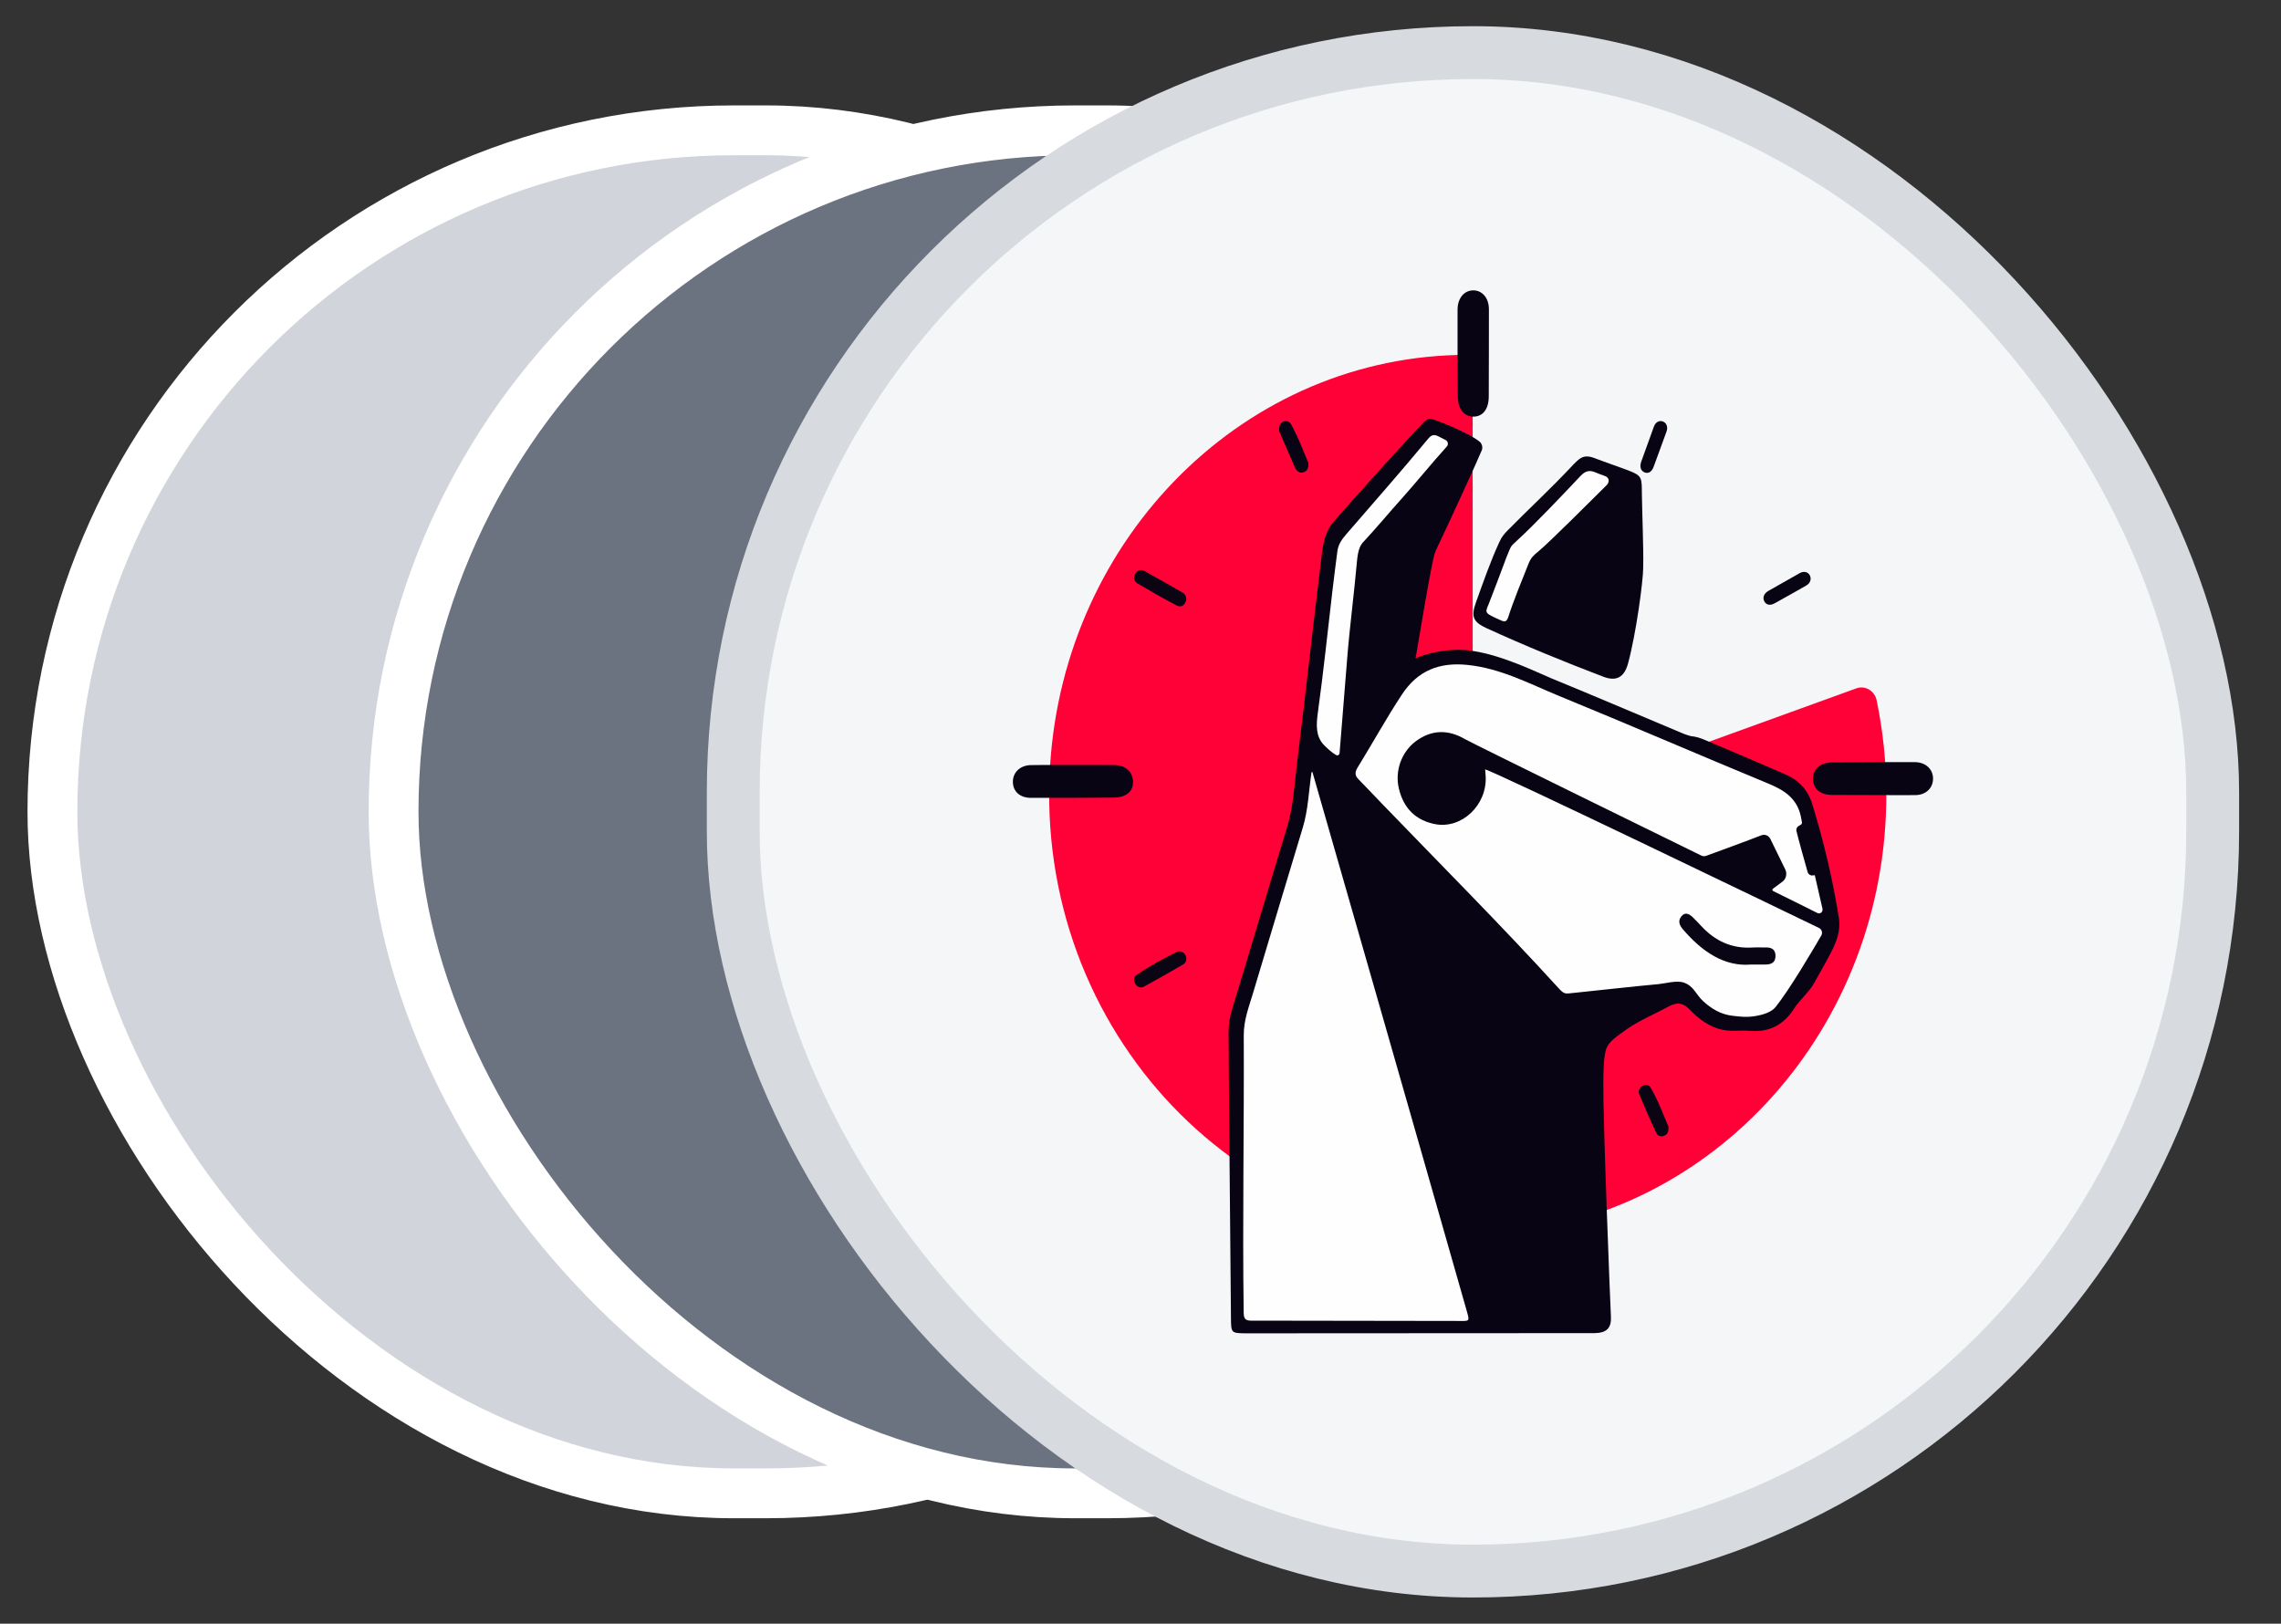 <svg width="59" height="42" viewBox="0 0 59 42" fill="none" xmlns="http://www.w3.org/2000/svg">
<rect x="0" y="0" width="59" height="42" fill="#333333" stroke="none"/>
<rect x="1.356" y="3.371" width="36.08" height="35.257" rx="17.629" fill="#A6A6A6"/>
<rect x="1.356" y="3.371" width="36.08" height="35.257" rx="17.629" fill="#D1D5DB"/>
<rect x="1.356" y="3.371" width="36.08" height="35.257" rx="17.629" stroke="white" stroke-width="1.289"/>
<rect x="10.18" y="3.371" width="36.08" height="35.257" rx="17.629" fill="#6B7280"/>
<rect x="10.18" y="3.371" width="36.08" height="35.257" rx="17.629" stroke="white" stroke-width="1.289"/>
<rect x="18.966" y="1.361" width="38.267" height="39.278" rx="19.133" fill="#F4F6F8"/>
<rect x="18.966" y="1.361" width="38.267" height="39.278" rx="19.133" stroke="#D7DADF" stroke-width="1.367"/>
<path d="M38.092 21.36V9.312C38.092 9.238 38.034 9.179 37.965 9.179H37.964C32.23 9.179 27.536 13.867 27.162 19.797C26.729 26.659 32.165 32.373 38.691 31.917C44.331 31.524 48.791 26.589 48.791 20.561C48.791 19.722 48.705 18.904 48.541 18.116C48.489 17.868 48.244 17.723 48.016 17.806L38.128 21.388C38.11 21.394 38.092 21.381 38.092 21.36Z" fill="#FF0037"/>
<path d="M38.28 11.433C38.34 11.488 38.353 11.584 38.33 11.642C38.263 11.817 37.407 13.683 37.203 14.103C37.114 14.288 37.15 14.222 37.12 14.29C37.028 14.493 36.649 16.883 36.613 17.03C36.842 16.924 37.441 16.739 38.093 16.837C38.883 16.957 39.751 17.39 40.124 17.545C41.272 18.016 42.413 18.504 43.557 18.984C43.616 19.009 43.678 19.023 43.738 19.042C43.858 19.051 43.971 19.087 44.084 19.134C44.784 19.429 45.484 19.728 46.181 20.03C46.525 20.18 46.76 20.427 46.873 20.792C47.171 21.759 47.406 22.745 47.565 23.75C47.617 24.083 47.496 24.377 47.348 24.66C47.214 24.919 47.065 25.173 46.925 25.427C46.793 25.668 46.557 25.851 46.404 26.091C46.131 26.519 45.753 26.705 45.265 26.665C45.02 26.643 44.771 26.689 44.527 26.632C44.197 26.555 43.933 26.352 43.702 26.111C43.518 25.919 43.357 25.927 43.138 26.046C42.716 26.274 42.344 26.417 41.958 26.708C41.776 26.845 41.587 26.96 41.531 27.182C41.475 27.404 41.472 27.794 41.471 28.025C41.461 28.93 41.65 33.735 41.668 34.061C41.683 34.352 41.555 34.478 41.254 34.484L32.214 34.489C31.849 34.484 31.844 34.479 31.84 34.106C31.826 32.547 31.779 27.464 31.778 26.7C31.778 26.498 31.811 26.301 31.869 26.11C32.345 24.549 32.807 22.982 33.285 21.421C33.456 20.864 33.483 20.284 33.553 19.712C33.777 17.902 33.974 16.089 34.197 14.279C34.23 14.021 34.306 13.718 34.471 13.526C35.063 12.838 36.679 11.055 36.841 10.911C36.912 10.846 36.961 10.8 37.115 10.863C37.389 10.963 38.048 11.232 38.28 11.433Z" fill="#080413"/>
<path d="M42.503 14.603C42.502 14.634 42.502 14.665 42.502 14.695C42.502 15.032 42.318 16.4 42.111 17.161C42.011 17.526 41.803 17.633 41.467 17.503C40.451 17.116 39.447 16.705 38.457 16.252C38.105 16.091 38.042 15.955 38.18 15.573C38.361 15.069 38.558 14.506 38.782 14.021C38.848 13.879 38.905 13.813 39.013 13.703C39.547 13.162 40.113 12.638 40.633 12.084C40.859 11.845 40.954 11.736 41.26 11.856C41.49 11.946 41.959 12.105 42.162 12.186C42.483 12.314 42.464 12.376 42.469 12.787C42.475 13.235 42.514 14.263 42.503 14.603Z" fill="#080413"/>
<path d="M28.815 19.789C29.122 19.791 29.307 19.974 29.307 20.231C29.307 20.485 29.117 20.627 28.813 20.631C28.363 20.637 26.929 20.641 26.661 20.638C26.383 20.635 26.204 20.476 26.199 20.232C26.194 19.993 26.37 19.806 26.646 19.791C26.921 19.783 28.364 19.79 28.815 19.789Z" fill="#080413"/>
<path d="M47.011 23.618C46.642 23.436 46.24 23.231 45.863 23.048C45.84 23.038 45.837 23.004 45.858 22.989L46.102 22.808C46.2 22.736 46.231 22.6 46.177 22.488L45.792 21.701C45.748 21.612 45.648 21.571 45.558 21.607C45.214 21.742 44.364 22.053 44.128 22.139C44.089 22.153 44.045 22.15 44.008 22.132C43.389 21.828 38.099 19.238 37.885 19.115C37.457 18.867 37.032 18.873 36.627 19.169C36.249 19.448 36.072 19.946 36.185 20.406C36.309 20.917 36.627 21.222 37.12 21.318C37.808 21.45 38.468 20.825 38.428 20.081C38.426 20.024 38.419 19.966 38.414 19.903C38.554 19.902 46.185 23.585 47.053 24.005C47.123 24.04 47.15 24.13 47.108 24.201C46.896 24.566 46.289 25.598 45.926 26.05C45.816 26.186 45.593 26.252 45.398 26.283C45.175 26.319 45.046 26.301 44.819 26.276C44.52 26.243 44.275 26.101 44.051 25.895C43.862 25.721 43.815 25.511 43.561 25.419C43.374 25.351 43.079 25.439 42.911 25.455C42.195 25.52 41.414 25.612 40.699 25.684C40.471 25.708 40.465 25.727 40.292 25.537C38.851 23.956 37.243 22.341 35.76 20.804C35.555 20.591 35.351 20.374 35.143 20.162C35.048 20.066 35.036 19.984 35.114 19.856C35.5 19.229 35.857 18.58 36.26 17.968C36.668 17.347 37.228 17.121 37.971 17.201C38.829 17.292 39.569 17.691 40.341 18.008C42.144 18.747 43.934 19.522 45.735 20.267C46.164 20.444 46.513 20.666 46.594 21.191C46.603 21.243 46.62 21.281 46.601 21.314C46.596 21.323 46.557 21.348 46.519 21.369C46.476 21.395 46.454 21.446 46.467 21.496C46.506 21.668 46.681 22.296 46.754 22.551C46.771 22.615 46.83 22.654 46.892 22.645L46.941 22.638L47.139 23.502C47.159 23.586 47.082 23.652 47.011 23.618Z" fill="#FEFEFE"/>
<path d="M33.923 19.982C33.925 19.967 33.946 19.965 33.95 19.98C34.181 20.782 36.706 29.576 37.943 33.925C38.012 34.17 38.012 34.173 37.774 34.169L32.356 34.161C32.21 34.159 32.172 34.11 32.169 33.953C32.136 31.607 32.182 29.125 32.171 26.778C32.169 26.387 32.305 26.043 32.411 25.687C32.836 24.259 33.27 22.834 33.698 21.407C33.838 20.945 33.852 20.461 33.923 19.982Z" fill="#FEFEFE"/>
<path d="M37.391 11.382C37.454 11.412 37.471 11.498 37.423 11.55C36.988 12.033 36.644 12.465 36.218 12.94C35.99 13.193 35.509 13.761 35.275 14.007C35.191 14.093 35.126 14.2 35.097 14.542C35.03 15.309 34.907 16.255 34.847 17.021C34.782 17.839 34.715 18.657 34.649 19.483C34.645 19.525 34.604 19.552 34.568 19.534C34.438 19.469 34.263 19.293 34.225 19.25C34.04 19.039 34.042 18.768 34.085 18.453C34.232 17.392 34.342 16.325 34.467 15.26C34.508 14.923 34.549 14.585 34.594 14.248C34.617 14.08 34.711 13.949 34.816 13.826C35.481 13.057 36.249 12.184 36.898 11.4C36.989 11.287 37.054 11.205 37.21 11.289C37.216 11.292 37.387 11.38 37.391 11.382Z" fill="#FEFEFE"/>
<path d="M30.684 15.518C30.652 15.645 30.564 15.727 30.44 15.664C30.093 15.485 29.753 15.287 29.416 15.088C29.337 15.04 29.312 14.945 29.36 14.852C29.412 14.749 29.509 14.721 29.596 14.768C29.934 14.951 30.267 15.144 30.599 15.335C30.659 15.37 30.684 15.433 30.684 15.518Z" fill="#0A0413"/>
<path d="M30.508 24.607C30.585 24.613 30.643 24.652 30.671 24.728C30.704 24.815 30.68 24.9 30.608 24.944C30.27 25.142 29.929 25.337 29.586 25.523C29.506 25.566 29.417 25.537 29.364 25.448C29.317 25.368 29.322 25.273 29.39 25.225C29.731 24.988 30.096 24.795 30.464 24.611C30.478 24.605 30.494 24.608 30.508 24.607Z" fill="#0A0413"/>
<path d="M33.167 10.92C33.244 10.873 33.334 10.885 33.378 10.957C33.578 11.289 33.706 11.658 33.842 11.972C33.847 12.112 33.812 12.181 33.728 12.211C33.644 12.241 33.561 12.211 33.526 12.133C33.372 11.802 33.223 11.467 33.082 11.129" fill="#0A0413"/>
<path d="M43.155 29.143C43.164 29.284 43.124 29.348 43.042 29.38C42.957 29.413 42.875 29.381 42.839 29.305C42.685 28.974 42.538 28.639 42.398 28.301C42.366 28.224 42.403 28.139 42.481 28.092C42.559 28.046 42.648 28.055 42.692 28.129C42.888 28.462 43.02 28.827 43.155 29.143Z" fill="#0A0413"/>
<path d="M41.516 12.314C41.629 12.355 41.639 12.47 41.552 12.555C41.161 12.941 40.076 14.03 39.786 14.268C39.666 14.365 39.599 14.427 39.536 14.583C39.386 14.956 39.138 15.567 39.016 15.951C38.97 16.096 38.917 16.09 38.809 16.041C38.407 15.86 38.407 15.86 38.498 15.646C38.558 15.497 38.87 14.681 38.963 14.423C39.105 14.076 39.058 14.157 39.258 13.965C39.694 13.567 40.477 12.742 40.883 12.31C40.997 12.189 41.107 12.152 41.257 12.215C41.341 12.251 41.427 12.283 41.516 12.314Z" fill="#FEFEFE"/>
<path d="M45.284 24.95C44.618 25.006 44.04 24.634 43.537 24.047C43.45 23.945 43.389 23.835 43.486 23.709C43.58 23.585 43.686 23.633 43.781 23.723C43.854 23.793 43.925 23.868 43.995 23.944C44.367 24.35 44.804 24.538 45.311 24.51C45.437 24.503 45.564 24.509 45.69 24.508C45.814 24.508 45.921 24.554 45.925 24.716C45.93 24.899 45.814 24.945 45.684 24.949C45.573 24.952 45.462 24.95 45.284 24.95Z" fill="#090514"/>
<path d="M33.802 11.925C33.855 12.052 33.828 12.158 33.731 12.202C33.637 12.246 33.541 12.198 33.486 12.073C33.406 11.888 33.153 11.298 33.107 11.187C33.059 11.071 33.093 10.961 33.184 10.917C33.273 10.875 33.376 10.917 33.425 11.037C33.477 11.15 33.722 11.739 33.802 11.925Z" fill="#080413"/>
<path d="M42.772 12.076C42.725 12.205 42.635 12.26 42.537 12.219C42.44 12.18 42.406 12.074 42.451 11.945C42.518 11.753 42.737 11.149 42.779 11.036C42.823 10.918 42.921 10.866 43.014 10.903C43.105 10.94 43.151 11.046 43.104 11.168C43.064 11.285 42.841 11.884 42.772 12.076Z" fill="#080413"/>
<path d="M45.902 15.606C45.785 15.671 45.684 15.65 45.634 15.552C45.586 15.456 45.625 15.352 45.74 15.285C45.909 15.187 46.451 14.88 46.553 14.824C46.66 14.766 46.766 14.792 46.814 14.885C46.859 14.976 46.827 15.087 46.718 15.147C46.615 15.21 46.074 15.51 45.902 15.606Z" fill="#080413"/>
<path d="M38.508 10.26C38.506 10.583 38.356 10.777 38.11 10.777C37.869 10.777 37.712 10.578 37.707 10.258C37.702 9.785 37.698 8.286 37.701 8.005C37.703 7.712 37.874 7.511 38.107 7.511C38.334 7.511 38.514 7.701 38.512 8.005C38.516 8.293 38.507 9.785 38.508 10.26Z" fill="#080413"/>
<path d="M47.385 20.563C47.078 20.561 46.894 20.403 46.894 20.145C46.894 19.892 47.083 19.726 47.387 19.721C47.837 19.715 49.263 19.712 49.531 19.714C49.809 19.717 50 19.896 50 20.141C50 20.38 49.819 20.569 49.531 20.567C49.256 20.572 47.837 20.562 47.385 20.563Z" fill="#080413"/>
</svg>
